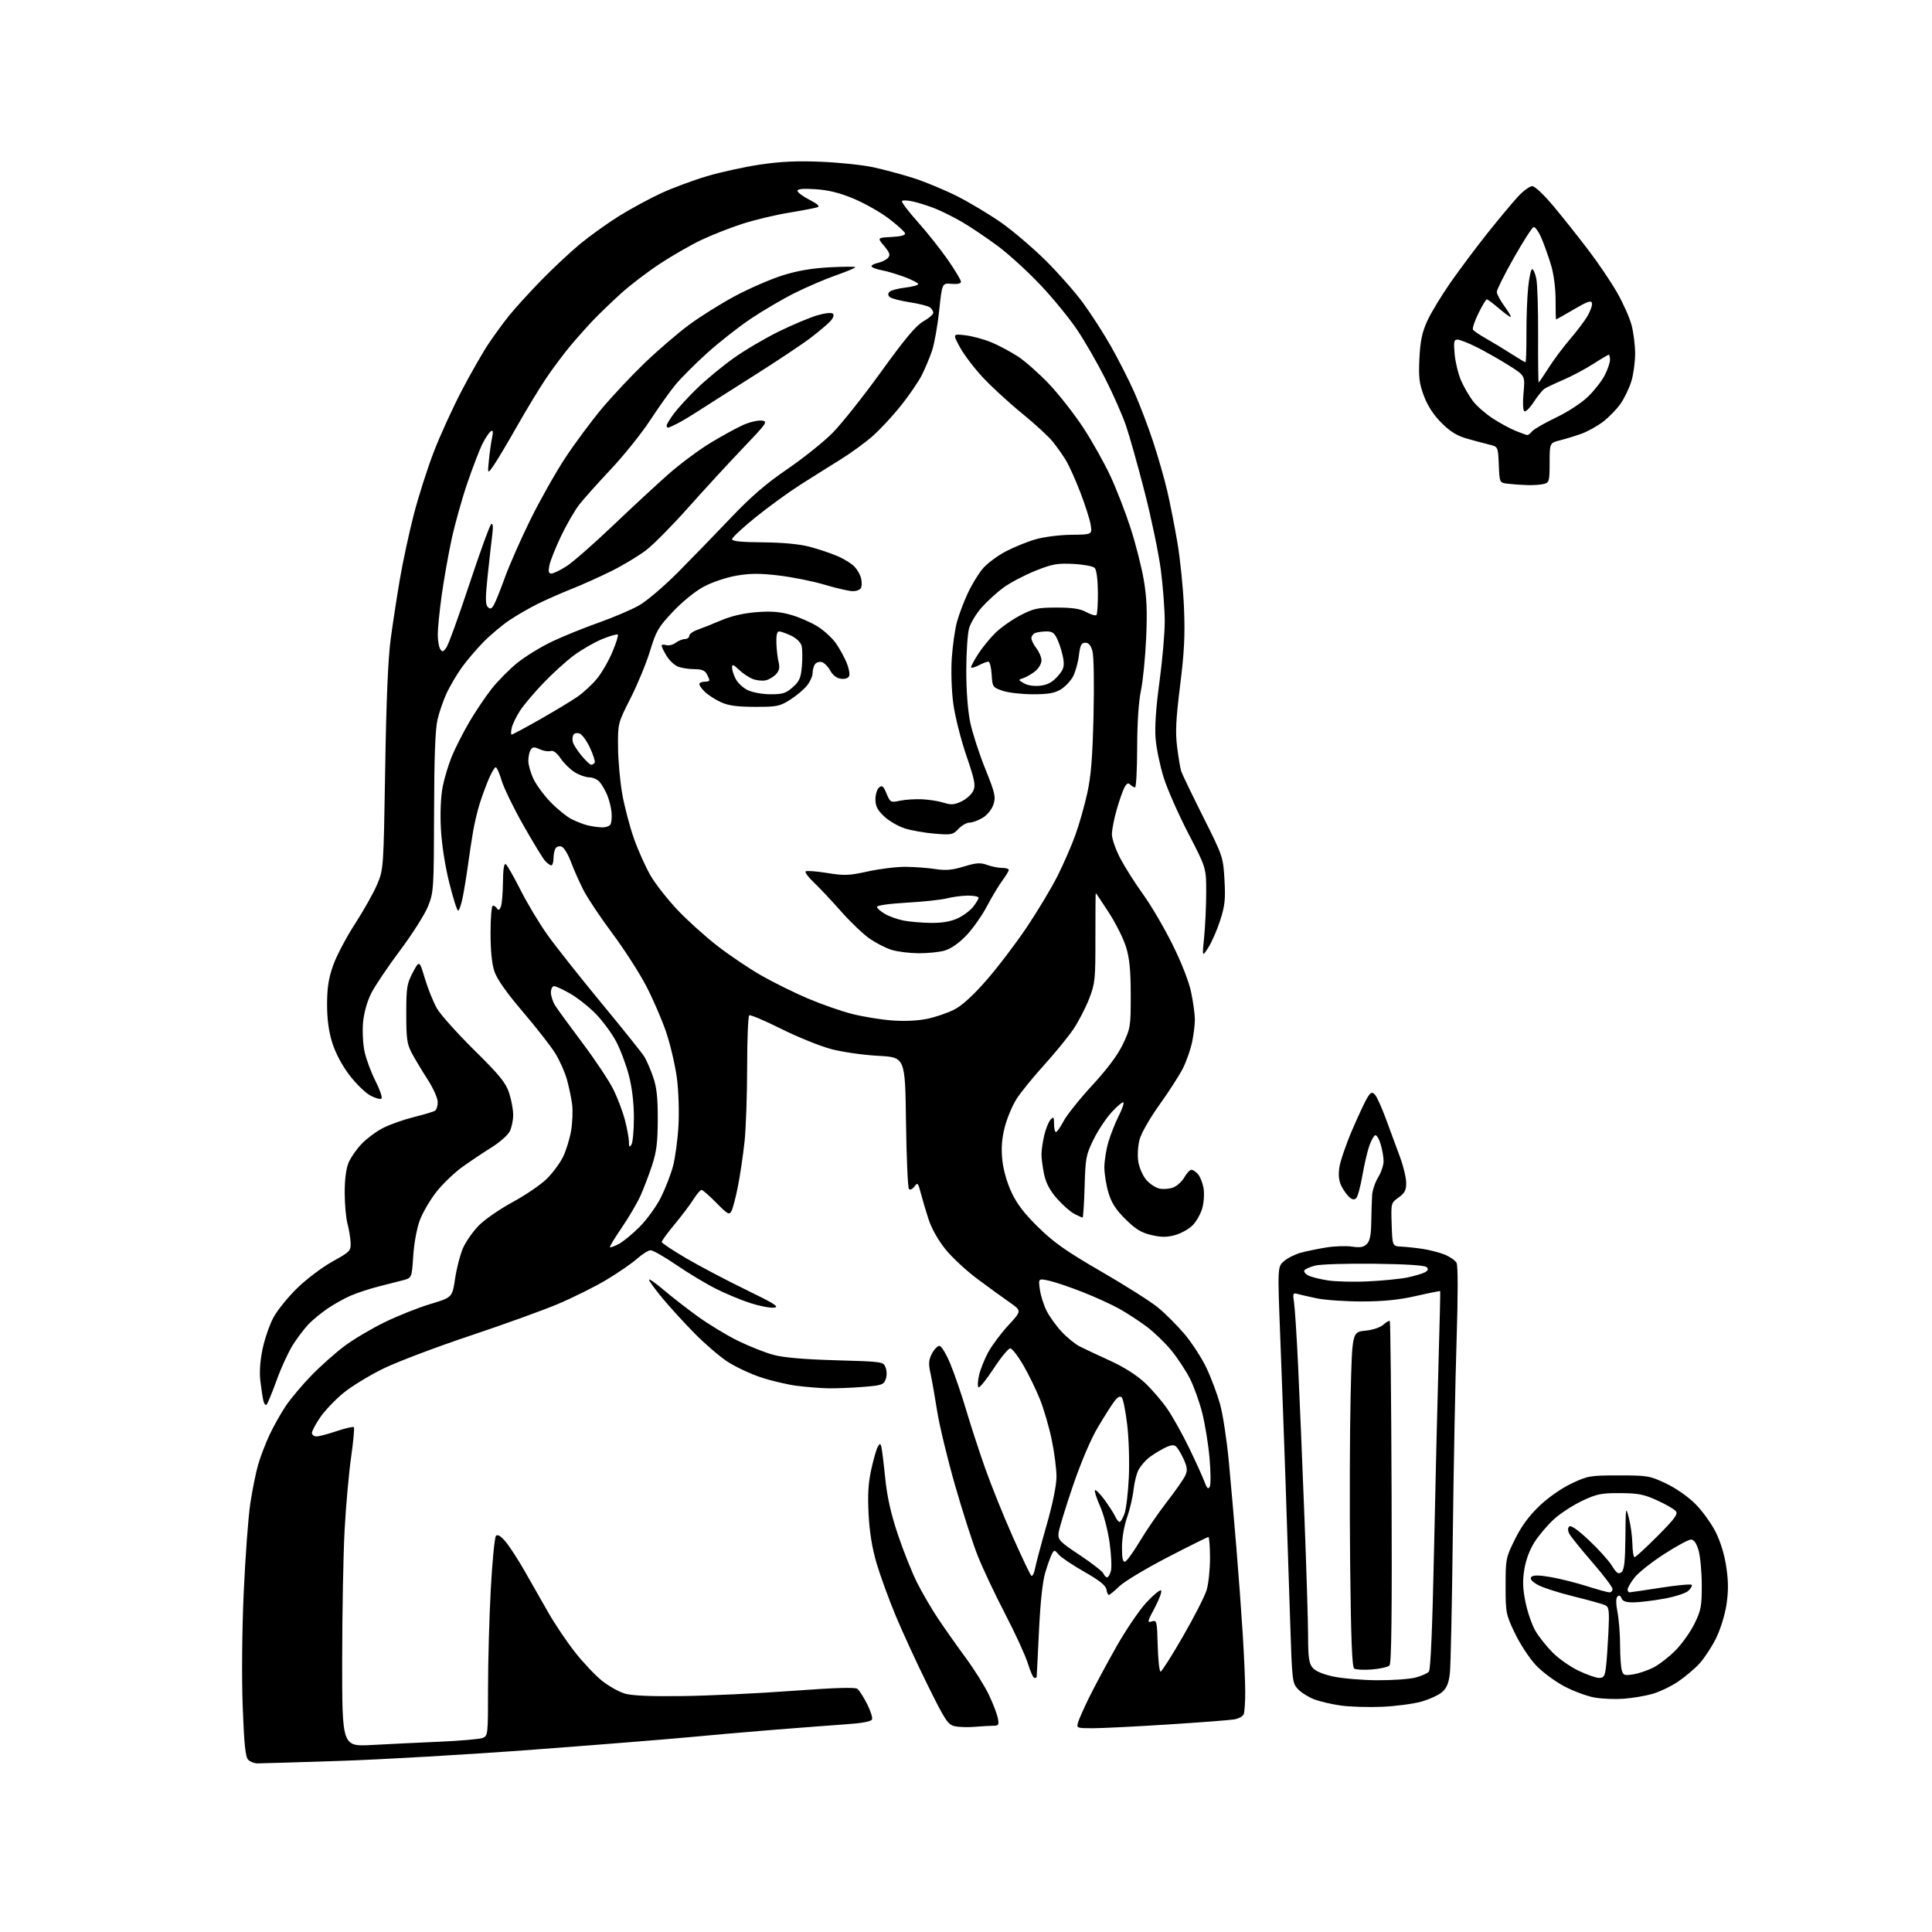<?xml version="1.0" encoding="UTF-8" standalone="no"?>
<svg 
  version="1.1" 
  xmlns="http://www.w3.org/2000/svg" 
  xmlns:xlink="http://www.w3.org/1999/xlink" 
  xmlns:svg="http://www.w3.org/2000/svg"
  xmlns:rdf="http://www.w3.org/1999/02/22-rdf-syntax-ns#"
  xmlns:cc="http://creativecommons.org/ns#"
  xmlns:dc="http://purl.org/dc/elements/1.1/"
  viewBox="0 0 768 768"
  width="768"
  height="768"
>
<style>svg {background-color: white; }</style>"
<path stroke="none" fill="black" fill-rule="evenodd" d="M102.32,700.98C101.12,700.99 99.49,700.34 98.68,699.54C97.56,698.41 97.05,693.57 96.48,678.42C96.05,666.73 96.21,648.36 96.88,633.13C97.51,619.03 98.68,603.10 99.49,597.73C100.30,592.35 101.70,585.37 102.61,582.23C103.52,579.08 105.58,573.70 107.19,570.27C108.81,566.85 111.72,561.67 113.68,558.77C115.64,555.87 120.22,550.43 123.87,546.69C127.52,542.94 133.43,537.69 137.01,535.02C140.59,532.35 147.77,528.10 152.97,525.57C158.17,523.03 166.34,519.79 171.11,518.36C179.79,515.75 179.79,515.75 180.91,508.24C181.53,504.10 182.94,498.65 184.06,496.11C185.18,493.58 187.99,489.56 190.30,487.19C192.61,484.82 198.64,480.64 203.70,477.90C208.76,475.16 214.86,471.02 217.25,468.69C219.64,466.37 222.60,462.39 223.83,459.85C225.06,457.31 226.51,452.59 227.04,449.36C227.57,446.14 227.75,441.48 227.43,439.00C227.11,436.52 226.18,432.11 225.38,429.19C224.57,426.27 222.50,421.59 220.77,418.78C219.04,415.97 213.24,408.54 207.88,402.26C201.47,394.76 197.60,389.28 196.57,386.25C195.52,383.18 195.00,378.03 195.00,370.82C195.00,364.73 195.41,360.00 195.94,360.00C196.46,360.00 197.21,360.53 197.61,361.18C198.12,362.00 198.58,361.76 199.10,360.43C199.52,359.37 199.89,354.99 199.93,350.69C199.98,345.61 200.36,343.10 201.03,343.52C201.60,343.87 204.25,348.51 206.94,353.83C209.62,359.15 214.44,367.18 217.66,371.68C220.87,376.18 230.47,388.32 239.00,398.65C247.53,408.98 255.22,418.58 256.09,419.98C256.97,421.38 258.54,424.99 259.59,428.01C261.05,432.21 261.49,436.21 261.47,445.00C261.44,454.16 260.98,457.87 259.20,463.26C257.98,466.97 255.92,472.37 254.63,475.26C253.34,478.14 249.99,483.86 247.19,487.96C244.38,492.06 242.25,495.58 242.45,495.78C242.65,495.98 244.21,495.43 245.92,494.54C247.62,493.66 251.38,490.58 254.26,487.69C257.14,484.80 260.95,479.53 262.73,475.97C264.51,472.41 266.68,466.80 267.55,463.50C268.42,460.20 269.39,453.00 269.70,447.50C270.01,441.89 269.74,433.55 269.07,428.50C268.41,423.55 266.53,415.45 264.88,410.50C263.22,405.55 259.60,397.17 256.83,391.86C254.06,386.56 247.96,377.11 243.29,370.86C238.62,364.61 233.49,356.91 231.89,353.75C230.28,350.59 228.06,345.57 226.95,342.60C225.84,339.62 224.19,336.90 223.29,336.56C222.39,336.21 221.29,336.51 220.85,337.22C220.40,337.92 220.02,339.74 220.02,341.25C220.01,342.76 219.62,344.00 219.15,344.00C218.69,344.00 217.58,343.19 216.68,342.20C215.78,341.21 211.88,334.80 207.99,327.95C204.11,321.10 200.25,313.14 199.40,310.25C198.55,307.36 197.50,305.00 197.05,305.00C196.61,305.00 195.35,307.14 194.25,309.75C193.15,312.36 191.54,316.75 190.67,319.50C189.80,322.25 188.63,327.20 188.06,330.50C187.50,333.80 186.57,339.88 186.01,344.00C185.45,348.12 184.51,353.86 183.92,356.75C183.34,359.64 182.52,362.00 182.10,362.00C181.68,362.00 180.09,356.94 178.55,350.75C176.86,343.93 175.57,335.47 175.25,329.25C174.94,323.04 175.22,316.55 175.97,312.75C176.64,309.31 178.31,303.80 179.68,300.50C181.05,297.20 184.15,291.12 186.56,287.00C188.97,282.88 192.99,276.92 195.48,273.76C197.98,270.60 202.60,265.94 205.76,263.41C208.92,260.87 215.10,257.09 219.50,255.00C223.90,252.92 232.22,249.54 238.00,247.50C243.78,245.46 250.97,242.39 254.00,240.68C257.02,238.98 264.00,233.04 269.50,227.50C275.00,221.96 284.45,212.22 290.50,205.86C298.58,197.37 304.55,192.22 313.00,186.46C319.32,182.14 327.43,175.65 331.00,172.04C334.57,168.42 343.25,157.49 350.29,147.74C359.74,134.64 364.10,129.43 367.03,127.76C369.20,126.52 370.99,124.99 370.99,124.37C371.00,123.75 370.44,122.79 369.75,122.23C369.06,121.67 365.39,120.73 361.59,120.15C357.79,119.56 354.21,118.61 353.64,118.04C352.93,117.33 352.92,116.68 353.63,115.97C354.19,115.41 356.98,114.67 359.83,114.33C362.67,114.00 365.00,113.37 365.00,112.93C365.00,112.50 362.60,111.25 359.67,110.15C356.73,109.05 352.68,107.84 350.66,107.46C348.63,107.08 346.75,106.41 346.48,105.97C346.21,105.53 347.31,104.87 348.92,104.52C350.54,104.16 352.39,103.23 353.04,102.46C353.97,101.33 353.64,100.37 351.45,97.77C348.70,94.50 348.70,94.50 354.41,94.20C358.30,93.99 360.01,93.51 359.75,92.70C359.54,92.04 356.65,89.43 353.33,86.90C350.01,84.38 343.74,80.82 339.40,79.00C333.81,76.66 329.38,75.56 324.25,75.22C319.31,74.89 317.00,75.09 317.00,75.85C317.00,76.46 319.14,78.06 321.75,79.40C324.92,81.02 326.00,82.01 325.00,82.37C324.18,82.67 319.00,83.66 313.50,84.57C308.00,85.48 299.61,87.50 294.86,89.05C290.11,90.60 282.86,93.46 278.75,95.41C274.65,97.36 267.29,101.58 262.39,104.80C257.50,108.01 250.57,113.29 247.00,116.52C243.43,119.76 238.53,124.45 236.13,126.95C233.72,129.45 229.55,134.12 226.85,137.33C224.16,140.54 219.78,146.39 217.12,150.33C214.46,154.27 209.23,162.90 205.49,169.50C201.75,176.10 197.59,183.07 196.25,185.00C193.79,188.50 193.79,188.50 194.34,183.00C194.63,179.97 195.20,175.97 195.59,174.09C196.12,171.61 196.00,170.88 195.14,171.41C194.50,171.81 193.02,173.99 191.86,176.27C190.71,178.54 187.98,185.59 185.81,191.93C183.64,198.27 180.80,208.42 179.50,214.48C178.19,220.54 176.42,230.58 175.56,236.78C174.70,242.99 174.01,249.97 174.02,252.28C174.02,254.60 174.46,257.17 174.98,258.00C175.79,259.28 176.13,259.21 177.40,257.50C178.22,256.40 182.35,245.02 186.58,232.22C190.82,219.42 194.73,208.66 195.29,208.32C195.95,207.92 196.08,209.41 195.68,212.60C195.34,215.29 194.52,222.58 193.86,228.78C192.92,237.67 192.93,240.32 193.90,241.28C194.86,242.24 195.38,242.07 196.30,240.50C196.95,239.40 198.94,234.45 200.73,229.50C202.52,224.55 207.08,214.20 210.88,206.50C214.68,198.80 220.90,187.78 224.71,182.00C228.52,176.22 235.03,167.45 239.17,162.50C243.31,157.55 250.96,149.39 256.18,144.37C261.39,139.36 269.35,132.51 273.87,129.15C278.40,125.80 286.69,120.61 292.30,117.62C297.91,114.63 306.32,110.98 311.00,109.50C316.88,107.64 322.66,106.64 329.75,106.26C335.39,105.96 340.00,105.94 340.00,106.23C340.00,106.51 336.51,107.96 332.25,109.46C327.99,110.95 320.59,114.14 315.80,116.53C311.02,118.92 303.14,123.55 298.30,126.81C293.46,130.07 285.69,136.19 281.03,140.40C276.37,144.62 270.79,150.19 268.63,152.79C266.47,155.38 261.90,161.78 258.49,167.00C255.07,172.22 248.03,181.00 242.86,186.50C237.68,192.00 232.00,198.36 230.23,200.63C228.47,202.90 225.22,208.52 223.02,213.13C220.82,217.73 218.74,222.96 218.39,224.75C217.91,227.20 218.10,228.00 219.18,228.00C219.97,228.00 222.66,226.70 225.16,225.11C227.66,223.53 235.96,216.26 243.60,208.97C251.25,201.68 261.28,192.39 265.89,188.34C270.51,184.28 278.01,178.71 282.57,175.96C287.13,173.20 292.94,170.03 295.47,168.91C298.00,167.79 301.29,167.01 302.79,167.19C305.36,167.48 304.96,168.06 294.99,178.50C289.21,184.55 279.46,195.16 273.31,202.08C267.16,208.99 259.74,216.48 256.82,218.72C253.89,220.95 247.79,224.64 243.26,226.90C238.72,229.16 231.56,232.39 227.33,234.07C223.10,235.75 217.02,238.42 213.81,240.02C210.60,241.61 205.57,244.50 202.65,246.45C199.72,248.39 195.00,252.35 192.16,255.24C189.32,258.14 185.41,262.74 183.47,265.47C181.53,268.21 178.88,272.70 177.58,275.47C176.29,278.24 174.64,282.98 173.93,286.00C173.02,289.86 172.60,300.91 172.55,323.00C172.47,353.50 172.39,354.68 170.15,360.28C168.88,363.46 163.88,371.33 159.05,377.78C154.22,384.23 149.07,391.89 147.59,394.80C145.96,398.03 144.69,402.54 144.33,406.35C144.01,409.79 144.27,415.04 144.91,418.02C145.55,421.00 147.50,426.25 149.24,429.68C150.99,433.11 152.07,436.27 151.65,436.69C151.23,437.11 149.23,436.56 147.20,435.48C145.18,434.39 141.40,430.68 138.80,427.24C135.86,423.34 133.31,418.50 132.04,414.39C130.64,409.87 130.01,405.07 130.02,399.14C130.04,392.63 130.63,388.83 132.43,383.73C133.75,380.01 137.66,372.58 141.13,367.23C144.59,361.88 148.56,354.80 149.95,351.50C152.46,345.53 152.47,345.30 153.12,305.50C153.55,278.47 154.26,261.77 155.31,254.00C156.16,247.68 157.81,236.92 158.98,230.10C160.14,223.28 162.62,211.81 164.47,204.60C166.33,197.40 169.93,186.10 172.49,179.50C175.04,172.90 180.06,161.91 183.65,155.07C187.23,148.24 192.00,139.91 194.25,136.57C196.49,133.23 200.13,128.25 202.34,125.50C204.54,122.75 210.20,116.52 214.92,111.66C219.64,106.80 226.73,100.17 230.67,96.91C234.62,93.66 241.59,88.67 246.17,85.82C250.75,82.98 258.21,78.94 262.74,76.84C267.28,74.74 275.50,71.68 281.02,70.04C286.54,68.40 296.10,66.31 302.28,65.40C310.44,64.20 317.05,63.90 326.50,64.31C333.65,64.61 342.88,65.58 347.00,66.46C351.12,67.34 358.32,69.27 363.00,70.75C367.68,72.23 375.63,75.54 380.68,78.10C385.74,80.67 393.59,85.40 398.15,88.60C402.70,91.81 410.54,98.50 415.58,103.47C420.61,108.44 427.34,116.07 430.54,120.44C433.74,124.81 438.72,132.55 441.61,137.64C444.49,142.73 448.63,150.86 450.80,155.70C452.97,160.54 456.37,169.45 458.36,175.50C460.35,181.55 462.87,190.32 463.96,195.00C465.06,199.68 466.88,208.90 468.01,215.50C469.14,222.10 470.33,233.80 470.65,241.50C471.11,252.50 470.78,259.15 469.11,272.53C467.42,286.15 467.18,291.06 467.94,297.06C468.47,301.19 469.18,305.45 469.52,306.53C469.87,307.61 473.77,315.72 478.19,324.54C486.14,340.40 486.23,340.69 486.75,349.76C487.19,357.45 486.92,360.04 485.05,365.83C483.83,369.63 481.72,374.48 480.35,376.62C477.87,380.50 477.87,380.50 478.67,372.50C479.10,368.10 479.47,360.12 479.48,354.78C479.50,345.05 479.50,345.05 472.37,331.28C468.44,323.70 464.04,313.73 462.59,309.12C461.14,304.52 459.69,297.54 459.37,293.62C458.99,288.91 459.51,281.29 460.90,271.10C462.05,262.62 463.00,251.80 463.00,247.05C463.00,242.30 462.30,233.04 461.44,226.46C460.57,219.88 457.68,205.95 454.99,195.50C452.31,185.05 448.97,173.18 447.57,169.12C446.17,165.05 442.50,156.73 439.41,150.62C436.33,144.50 431.30,135.76 428.24,131.20C425.19,126.63 418.59,118.56 413.59,113.27C408.59,107.98 400.97,101.02 396.65,97.81C392.32,94.60 386.03,90.35 382.66,88.38C379.28,86.40 374.35,83.93 371.70,82.88C369.05,81.84 365.11,80.59 362.94,80.10C360.77,79.61 358.78,79.54 358.53,79.94C358.28,80.35 361.15,84.12 364.90,88.31C368.65,92.51 374.03,99.30 376.86,103.39C379.69,107.48 382.00,111.35 382.00,111.99C382.00,112.73 380.62,113.03 378.25,112.83C374.50,112.50 374.50,112.50 373.34,123.50C372.70,129.55 371.41,136.75 370.47,139.50C369.53,142.25 367.71,146.58 366.43,149.13C365.14,151.67 361.44,157.09 358.21,161.16C354.97,165.23 349.89,170.71 346.91,173.33C343.94,175.96 338.12,180.19 334.00,182.73C329.88,185.28 322.68,189.81 318.00,192.79C313.32,195.78 305.34,201.59 300.25,205.71C295.16,209.83 291.00,213.71 291.00,214.35C291.00,215.15 294.72,215.53 303.25,215.59C311.11,215.66 317.75,216.28 321.79,217.33C325.25,218.24 330.27,219.92 332.94,221.07C335.62,222.22 338.69,224.14 339.76,225.33C340.84,226.52 341.98,228.56 342.29,229.85C342.61,231.14 342.62,232.82 342.32,233.60C342.03,234.37 340.56,235.00 339.07,235.00C337.58,235.00 332.56,233.86 327.93,232.47C323.29,231.08 315.08,229.42 309.68,228.78C302.10,227.88 298.25,227.89 292.78,228.83C288.77,229.52 283.15,231.40 279.83,233.17C276.38,235.01 271.31,239.11 267.52,243.13C261.70,249.29 260.82,250.80 258.41,258.73C256.95,263.55 253.46,272.00 250.68,277.50C245.61,287.49 245.61,287.51 245.68,297.00C245.72,302.23 246.47,310.59 247.35,315.59C248.23,320.60 250.32,328.58 252.00,333.33C253.67,338.08 256.67,344.73 258.64,348.11C260.62,351.49 265.45,357.63 269.37,361.77C273.29,365.91 280.44,372.35 285.25,376.07C290.07,379.80 297.94,385.10 302.75,387.84C307.56,390.58 315.85,394.67 321.17,396.93C326.49,399.19 334.34,401.94 338.61,403.03C342.89,404.12 350.02,405.30 354.45,405.63C359.43,406.02 364.78,405.78 368.50,405.01C371.80,404.33 376.63,402.69 379.22,401.38C382.36,399.80 386.68,395.88 392.05,389.75C396.51,384.66 403.74,375.16 408.13,368.63C412.51,362.10 418.05,352.88 420.42,348.13C422.80,343.38 425.96,336.12 427.45,332.00C428.94,327.88 431.06,320.45 432.16,315.50C433.69,308.61 434.29,301.34 434.69,284.50C434.98,272.32 434.81,260.94 434.30,259.00C433.64,256.52 432.81,255.50 431.44,255.50C429.86,255.50 429.39,256.43 428.88,260.54C428.55,263.31 427.51,267.04 426.59,268.83C425.66,270.62 423.46,272.97 421.70,274.04C419.22,275.55 416.69,275.99 410.50,275.98C406.10,275.97 400.70,275.35 398.50,274.58C394.61,273.23 394.49,273.06 394.20,268.10C394.03,265.29 393.45,263.00 392.90,263.00C392.35,263.00 390.57,263.69 388.95,264.53C387.33,265.36 386.00,265.68 386.00,265.22C386.00,264.77 387.29,262.39 388.86,259.95C390.43,257.50 393.47,253.77 395.61,251.65C397.75,249.53 402.20,246.39 405.50,244.66C410.85,241.87 412.43,241.53 420.00,241.52C426.33,241.52 429.35,241.98 431.84,243.33C433.68,244.33 435.48,244.85 435.84,244.49C436.20,244.13 436.47,240.03 436.43,235.39C436.38,230.22 435.88,226.48 435.14,225.74C434.48,225.08 430.65,224.37 426.64,224.17C420.28,223.85 418.32,224.20 411.50,226.93C407.20,228.66 401.51,231.66 398.86,233.60C396.22,235.54 392.32,239.10 390.20,241.51C388.09,243.91 385.85,247.60 385.24,249.69C384.63,251.79 384.12,259.35 384.11,266.50C384.10,274.35 384.71,282.46 385.64,286.98C386.48,291.09 389.16,299.41 391.59,305.45C395.56,315.31 395.90,316.78 394.90,319.80C394.26,321.75 392.47,323.96 390.65,325.07C388.92,326.13 386.57,326.99 385.42,327.00C384.28,327.00 382.30,328.12 381.01,329.49C378.82,331.82 378.21,331.95 371.58,331.40C367.69,331.08 362.35,330.15 359.73,329.32C357.10,328.50 353.39,326.35 351.48,324.54C348.79,322.01 348.00,320.47 348.00,317.75C348.00,315.82 348.65,313.70 349.45,313.04C350.65,312.04 351.17,312.46 352.42,315.47C353.90,319.00 354.05,319.08 357.72,318.30C359.80,317.86 363.75,317.60 366.50,317.72C369.25,317.84 373.12,318.45 375.11,319.08C378.09,320.03 379.33,319.94 382.22,318.57C384.15,317.65 386.25,315.75 386.89,314.35C387.89,312.16 387.48,310.11 384.07,300.14C381.87,293.68 379.57,284.49 378.92,279.50C378.25,274.38 378.01,266.62 378.36,261.50C378.70,256.55 379.62,250.13 380.40,247.23C381.19,244.33 383.15,239.14 384.77,235.68C386.38,232.23 389.11,227.81 390.82,225.86C392.53,223.91 396.53,220.93 399.71,219.25C402.90,217.56 408.20,215.39 411.50,214.43C414.90,213.43 421.11,212.64 425.84,212.59C434.17,212.50 434.17,212.50 433.56,208.63C433.22,206.51 431.36,200.69 429.44,195.70C427.51,190.71 424.96,185.03 423.77,183.07C422.58,181.10 420.25,177.80 418.60,175.71C416.95,173.63 411.48,168.57 406.43,164.47C401.38,160.37 394.39,153.96 390.88,150.23C387.37,146.49 383.20,141.02 381.60,138.06C378.70,132.69 378.70,132.69 383.79,133.29C386.59,133.62 391.27,134.90 394.19,136.12C397.11,137.35 401.82,139.87 404.66,141.71C407.49,143.56 413.04,148.47 416.99,152.62C420.93,156.77 427.06,164.59 430.60,170.00C434.14,175.40 439.01,184.08 441.43,189.29C443.84,194.49 447.43,203.74 449.40,209.84C451.37,215.93 453.72,225.10 454.61,230.21C455.85,237.30 456.09,242.81 455.62,253.50C455.28,261.20 454.35,270.65 453.54,274.50C452.62,278.88 452.06,287.40 452.04,297.25C452.02,305.91 451.64,313.00 451.20,313.00C450.76,313.00 449.90,312.50 449.29,311.89C448.48,311.08 447.86,311.39 446.98,313.03C446.32,314.27 444.93,318.26 443.89,321.89C442.85,325.52 442.00,329.92 442.00,331.67C442.00,333.42 443.49,337.70 445.31,341.18C447.13,344.65 451.22,351.10 454.39,355.50C457.57,359.90 462.84,368.90 466.11,375.50C469.72,382.77 472.63,390.26 473.51,394.50C474.31,398.35 474.97,403.17 474.98,405.20C474.99,407.24 474.50,411.29 473.89,414.20C473.28,417.12 471.67,421.75 470.31,424.50C468.95,427.24 464.77,433.77 461.01,439.00C457.18,444.33 453.68,450.44 453.01,452.93C452.35,455.40 452.11,459.27 452.47,461.67C452.83,464.05 454.23,467.31 455.59,468.92C456.94,470.53 459.31,472.13 460.85,472.47C462.39,472.81 464.87,472.62 466.37,472.05C467.86,471.48 469.85,469.67 470.79,468.02C471.73,466.36 472.99,465.01 473.60,465.01C474.20,465.00 475.38,465.79 476.22,466.75C477.06,467.71 478.05,470.18 478.42,472.24C478.78,474.29 478.58,477.85 477.96,480.14C477.34,482.44 475.60,485.56 474.08,487.08C472.56,488.60 469.39,490.36 467.04,490.99C463.77,491.87 461.55,491.86 457.63,490.93C453.63,489.99 451.37,488.60 447.36,484.61C443.51,480.79 441.81,478.13 440.61,474.07C439.72,471.08 439.00,466.55 439.00,464.00C439.00,461.45 439.73,456.92 440.61,453.93C441.50,450.94 443.33,446.32 444.68,443.65C446.03,440.98 446.88,438.55 446.57,438.23C446.26,437.92 444.18,439.64 441.96,442.04C439.74,444.45 436.47,449.35 434.71,452.94C431.72,459.01 431.48,460.29 431.15,471.73C430.95,478.48 430.59,484.00 430.35,484.00C430.10,484.00 428.62,483.34 427.06,482.53C425.51,481.73 422.41,479.00 420.18,476.47C417.39,473.30 415.81,470.34 415.07,466.89C414.48,464.15 414.00,460.55 414.00,458.89C414.00,457.24 414.51,453.77 415.13,451.19C415.75,448.61 416.88,445.84 417.63,445.04C418.81,443.78 419.00,444.02 419.00,446.79C419.00,448.55 419.34,450.00 419.75,450.00C420.17,450.00 421.55,448.03 422.83,445.61C424.11,443.20 429.24,436.79 434.24,431.36C440.30,424.78 444.35,419.34 446.41,415.00C449.38,408.76 449.50,407.97 449.48,395.50C449.47,385.78 449.01,380.99 447.64,376.50C446.63,373.20 443.54,367.01 440.77,362.75C438.01,358.49 435.67,355.00 435.58,355.00C435.49,355.00 435.43,362.99 435.44,372.75C435.47,389.39 435.31,390.91 432.95,397.02C431.56,400.60 428.77,406.00 426.75,409.02C424.73,412.03 419.51,418.44 415.14,423.26C410.77,428.08 405.82,434.17 404.13,436.79C402.45,439.42 400.33,444.46 399.42,448.01C398.24,452.59 397.96,456.33 398.42,460.97C398.82,464.96 400.24,470.00 402.07,473.93C404.24,478.59 407.19,482.44 412.80,487.93C419.01,494.00 423.96,497.47 437.82,505.49C447.33,510.99 457.44,517.40 460.30,519.75C463.16,522.09 467.89,526.82 470.81,530.25C473.73,533.69 477.65,539.72 479.53,543.66C481.41,547.60 483.86,554.13 484.99,558.16C486.11,562.20 487.68,572.48 488.48,581.00C489.27,589.52 490.62,604.83 491.46,615.00C492.31,625.17 493.45,640.69 494.00,649.48C494.55,658.27 495.00,668.70 495.00,672.65C495.00,676.60 494.73,680.54 494.40,681.39C494.08,682.25 492.39,683.19 490.65,683.49C488.92,683.78 477.02,684.70 464.21,685.51C451.40,686.33 437.98,687.00 434.39,687.00C428.10,687.00 427.89,686.92 428.52,684.75C428.87,683.51 430.82,679.12 432.83,675.00C434.85,670.88 439.65,661.91 443.50,655.07C447.35,648.23 452.82,640.13 455.66,637.07C458.49,634.01 461.15,631.83 461.55,632.23C461.96,632.63 460.83,635.72 459.04,639.09C456.05,644.68 455.95,645.15 457.85,644.55C459.85,643.91 459.94,644.27 460.21,654.19C460.37,659.86 460.88,664.50 461.34,664.50C461.80,664.50 465.80,658.20 470.24,650.50C474.68,642.80 478.91,634.52 479.65,632.09C480.39,629.67 481.00,623.93 481.00,619.34C481.00,614.75 480.70,611.00 480.34,611.00C479.98,611.00 472.67,614.63 464.09,619.07C455.52,623.51 446.91,628.68 444.96,630.57C443.01,632.46 441.13,634.00 440.78,634.00C440.43,634.00 440.00,633.02 439.82,631.82C439.59,630.27 437.05,628.24 431.00,624.80C426.32,622.14 421.74,619.05 420.81,617.94C419.20,616.03 419.06,616.01 418.16,617.71C417.64,618.69 416.46,621.98 415.54,625.00C414.44,628.59 413.56,636.75 413.00,648.50C412.53,658.40 412.12,666.61 412.08,666.75C412.03,666.89 411.63,667.00 411.18,667.00C410.73,667.00 409.57,664.41 408.59,661.25C407.62,658.09 403.54,649.20 399.53,641.50C395.53,633.80 390.64,623.45 388.68,618.50C386.71,613.55 382.65,600.92 379.65,590.43C376.64,579.94 373.44,566.67 372.53,560.93C371.63,555.19 370.43,548.41 369.87,545.85C369.04,542.08 369.15,540.61 370.45,538.10C371.33,536.39 372.67,535.00 373.43,535.00C374.20,535.00 376.14,538.20 377.81,542.25C379.46,546.24 382.26,554.41 384.04,560.41C385.81,566.42 389.22,576.88 391.62,583.66C394.01,590.45 398.92,602.63 402.52,610.74C406.13,618.85 409.45,625.85 409.91,626.31C410.37,626.77 411.04,625.61 411.39,623.73C411.74,621.85 413.82,614.06 416.00,606.41C418.47,597.78 419.98,590.41 419.97,587.00C419.97,583.98 419.14,577.44 418.11,572.49C417.09,567.53 415.01,560.33 413.49,556.49C411.97,552.64 408.97,546.46 406.82,542.75C404.67,539.04 402.31,536.00 401.58,536.00C400.85,536.00 397.89,539.59 395.01,543.99C392.12,548.38 389.42,551.76 388.99,551.49C388.56,551.23 388.64,549.11 389.16,546.79C389.68,544.48 391.32,540.33 392.80,537.59C394.29,534.85 397.90,530.01 400.83,526.84C406.15,521.07 406.15,521.07 401.45,517.78C398.87,515.98 393.11,511.80 388.66,508.50C384.21,505.20 378.43,499.84 375.81,496.58C372.90,492.96 370.28,488.30 369.08,484.58C368.00,481.24 366.61,476.54 365.99,474.15C364.96,470.16 364.76,469.95 363.52,471.65C362.77,472.66 361.79,473.12 361.33,472.67C360.87,472.21 360.34,460.23 360.15,446.05C359.81,420.27 359.81,420.27 349.15,419.71C343.29,419.40 334.90,418.21 330.50,417.05C326.10,415.90 317.14,412.28 310.60,409.01C304.05,405.75 298.31,403.31 297.85,403.60C297.38,403.88 297.00,413.11 297.00,424.10C297.00,435.09 296.53,448.45 295.97,453.79C295.40,459.13 294.22,467.10 293.36,471.50C292.49,475.90 291.34,480.34 290.79,481.38C289.89,483.08 289.33,482.78 284.75,478.13C281.97,475.31 279.32,473.00 278.86,473.00C278.40,473.00 276.93,474.73 275.60,476.85C274.26,478.96 270.88,483.44 268.08,486.80C265.29,490.16 263.02,493.27 263.04,493.71C263.06,494.14 267.45,497.06 272.79,500.19C278.13,503.32 288.80,508.94 296.50,512.68C307.93,518.23 309.99,519.54 307.70,519.81C306.16,519.99 301.94,519.18 298.31,518.01C294.68,516.84 288.52,514.28 284.61,512.31C280.70,510.35 273.63,506.10 268.91,502.87C264.18,499.64 259.57,497.00 258.66,497.00C257.75,497.00 255.32,498.51 253.25,500.35C251.19,502.19 245.68,505.99 241.00,508.79C236.32,511.58 227.55,515.94 221.50,518.48C215.45,521.01 199.70,526.69 186.50,531.10C173.30,535.51 158.00,541.31 152.50,543.98C147.00,546.66 139.84,551.02 136.58,553.67C133.33,556.33 129.17,560.69 127.33,563.36C125.50,566.03 124.00,568.84 124.00,569.61C124.00,570.37 124.81,571.00 125.81,571.00C126.80,571.00 130.42,570.05 133.86,568.89C137.30,567.73 140.36,567.02 140.66,567.32C140.96,567.62 140.47,572.96 139.58,579.19C138.69,585.41 137.52,598.38 137.00,608.00C136.47,617.62 136.03,640.98 136.02,659.89C136.00,694.28 136.00,694.28 147.75,693.66C154.21,693.31 166.25,692.73 174.50,692.37C182.75,692.01 190.51,691.34 191.75,690.89C193.98,690.06 194.00,689.84 194.00,671.02C194.00,660.56 194.49,642.89 195.09,631.75C195.69,620.61 196.63,611.05 197.17,610.50C197.83,609.84 199.10,610.61 200.95,612.80C202.48,614.61 205.85,619.79 208.43,624.30C211.02,628.81 215.25,636.22 217.82,640.77C220.39,645.32 225.20,652.48 228.50,656.68C231.80,660.89 236.67,666.04 239.31,668.14C241.96,670.24 246.01,672.52 248.31,673.21C251.19,674.07 258.45,674.39 271.50,674.21C281.95,674.07 301.52,673.14 315.00,672.14C331.82,670.90 339.92,670.65 340.83,671.35C341.56,671.91 343.28,674.59 344.65,677.29C346.02,679.99 346.92,682.78 346.65,683.48C346.32,684.32 342.84,684.98 336.33,685.43C330.92,685.81 318.18,686.78 308.00,687.59C297.82,688.40 282.75,689.71 274.50,690.51C266.25,691.30 238.35,693.54 212.50,695.48C186.65,697.42 151.78,699.45 135.00,699.99C118.22,700.53 103.52,700.98 102.32,700.98zM387.50,686.44C384.75,686.68 381.15,686.56 379.50,686.19C376.80,685.57 375.73,683.94 368.83,670.00C364.61,661.48 358.89,649.08 356.13,642.47C353.37,635.85 349.93,626.40 348.47,621.47C346.68,615.39 345.65,609.09 345.28,601.90C344.87,594.02 345.16,589.41 346.39,583.90C347.30,579.83 348.46,575.84 348.97,575.03C349.78,573.73 349.94,573.73 350.33,575.03C350.57,575.84 351.26,581.37 351.86,587.33C352.65,595.06 354.09,601.53 356.90,609.95C359.07,616.44 362.51,625.06 364.55,629.12C366.59,633.18 370.37,639.65 372.95,643.50C375.53,647.35 380.45,654.33 383.88,659.00C387.32,663.67 391.45,670.27 393.07,673.66C394.69,677.04 396.29,681.20 396.63,682.91C397.18,685.67 397.00,686.00 394.88,686.01C393.57,686.01 390.25,686.21 387.50,686.44zM549.30,678.48C543.91,678.70 536.58,678.48 533.00,677.98C529.42,677.48 524.66,676.37 522.40,675.51C520.15,674.65 517.25,672.83 515.97,671.46C513.70,669.05 513.61,668.26 512.85,644.24C512.42,630.63 511.61,606.00 511.04,589.50C510.47,573.00 509.52,546.91 508.92,531.52C507.84,503.53 507.84,503.53 510.44,501.30C511.86,500.07 514.90,498.57 517.17,497.95C519.45,497.34 524.00,496.41 527.28,495.88C530.57,495.35 535.15,495.20 537.47,495.55C540.67,496.03 542.07,495.78 543.34,494.52C544.55,493.30 545.03,490.93 545.10,485.68C545.16,481.73 545.32,476.93 545.45,475.00C545.58,473.07 546.66,469.93 547.84,468.00C549.02,466.07 549.99,463.20 550.00,461.62C550.00,460.03 549.48,456.98 548.83,454.84C548.19,452.70 547.22,451.09 546.66,451.28C546.11,451.46 545.05,453.39 544.29,455.56C543.54,457.73 542.31,463.03 541.56,467.35C540.81,471.67 539.72,475.68 539.14,476.26C538.40,477.00 537.60,476.92 536.48,475.98C535.59,475.25 534.17,473.30 533.32,471.65C532.25,469.58 531.96,467.29 532.39,464.18C532.73,461.72 535.05,454.93 537.55,449.10C540.06,443.27 542.80,437.44 543.65,436.13C544.96,434.14 545.41,433.98 546.55,435.13C547.29,435.89 549.30,440.32 551.01,445.00C552.73,449.68 555.22,456.43 556.54,460.00C557.87,463.57 558.97,468.16 558.98,470.18C559.00,473.15 558.41,474.28 555.96,476.03C552.94,478.18 552.93,478.22 553.21,486.78C553.50,495.37 553.50,495.37 557.09,495.55C559.07,495.65 562.88,496.05 565.56,496.46C568.23,496.86 572.14,497.87 574.24,498.71C576.34,499.55 578.48,501.03 579.00,502.00C579.59,503.10 579.59,514.61 579.02,532.63C578.51,548.51 577.83,583.55 577.51,610.50C577.19,637.45 576.68,661.92 576.37,664.88C575.97,668.83 575.18,670.86 573.41,672.50C572.08,673.73 568.31,675.49 565.04,676.41C561.77,677.33 554.68,678.26 549.30,678.48zM645.50,675.27C642.20,675.52 637.08,675.33 634.13,674.85C631.17,674.37 625.68,672.36 621.92,670.39C618.12,668.39 613.04,664.61 610.48,661.88C607.95,659.17 604.22,653.48 602.19,649.23C598.63,641.76 598.50,641.12 598.50,630.45C598.50,619.72 598.61,619.19 602.21,611.89C604.78,606.70 607.77,602.61 611.92,598.65C615.48,595.26 620.69,591.62 624.71,589.72C631.18,586.65 632.06,586.50 643.50,586.50C654.92,586.50 655.83,586.65 662.24,589.69C666.14,591.54 671.06,594.96 673.91,597.82C676.63,600.53 680.25,605.53 681.97,608.94C683.95,612.86 685.51,618.00 686.24,622.98C687.09,628.80 687.09,632.69 686.27,638.04C685.63,642.15 683.83,647.90 682.08,651.38C680.40,654.75 677.48,659.19 675.60,661.25C673.73,663.32 669.85,666.58 666.99,668.51C664.13,670.43 659.48,672.64 656.65,673.41C653.82,674.19 648.80,675.03 645.50,675.27zM547.31,667.92C553.25,667.96 560.10,667.50 562.53,666.89C564.95,666.28 567.42,665.20 568.01,664.49C568.70,663.66 569.43,646.38 570.07,615.35C570.62,589.03 571.43,555.35 571.87,540.50C572.30,525.65 572.59,513.39 572.50,513.26C572.42,513.12 568.11,513.98 562.92,515.17C556.16,516.71 550.11,517.33 541.50,517.35C534.90,517.36 526.80,516.81 523.50,516.12C520.20,515.43 516.67,514.62 515.65,514.33C514.00,513.86 513.86,514.24 514.39,517.65C514.72,519.77 515.45,530.95 516.00,542.50C516.55,554.05 517.67,580.83 518.49,602.00C519.31,623.17 519.99,645.06 519.99,650.64C520.00,658.81 520.34,661.19 521.75,662.91C522.88,664.29 525.80,665.54 530.00,666.44C533.58,667.21 541.36,667.88 547.31,667.92zM635.69,667.00C637.52,667.00 637.96,666.30 638.39,662.75C638.68,660.41 639.12,654.11 639.38,648.74C639.78,640.34 639.61,638.87 638.17,638.13C637.25,637.67 631.50,636.06 625.38,634.56C619.26,633.06 612.79,630.94 611.00,629.85C608.72,628.46 608.05,627.55 608.78,626.82C609.52,626.08 611.85,626.12 616.54,626.93C620.22,627.58 626.67,629.20 630.87,630.54C635.07,631.88 639.06,632.98 639.75,632.99C640.44,632.99 641.00,632.39 641.00,631.65C641.00,630.90 637.39,626.12 632.97,621.03C628.56,615.94 624.47,610.88 623.88,609.78C623.19,608.49 623.16,607.44 623.79,606.81C624.42,606.18 627.15,608.07 631.52,612.17C635.25,615.65 639.38,620.22 640.70,622.32C642.68,625.45 643.38,625.93 644.56,624.95C645.66,624.04 646.03,620.79 646.12,611.13C646.23,598.81 646.27,598.62 647.52,603.50C648.23,606.25 648.85,610.86 648.90,613.75C648.96,616.64 649.35,619.00 649.77,619.00C650.20,619.00 654.32,615.20 658.94,610.56C665.79,603.67 667.12,601.85 666.16,600.69C665.50,599.90 662.17,597.98 658.74,596.42C653.48,594.02 651.16,593.57 644.00,593.54C636.49,593.50 634.72,593.87 628.82,596.66C625.15,598.41 620.11,601.70 617.63,603.99C615.14,606.28 611.72,610.32 610.02,612.98C608.08,615.99 606.55,620.08 605.94,623.88C605.20,628.51 605.32,631.65 606.45,637.09C607.27,641.01 609.04,646.08 610.39,648.36C611.73,650.64 614.78,654.47 617.17,656.89C619.55,659.30 624.20,662.56 627.50,664.14C630.80,665.71 634.48,667.00 635.69,667.00zM649.24,665.58C651.41,665.23 655.00,664.02 657.23,662.88C659.46,661.75 663.38,658.72 665.95,656.15C668.52,653.58 671.94,648.78 673.56,645.49C676.19,640.12 676.50,638.51 676.48,630.00C676.46,624.77 675.88,618.59 675.19,616.25C674.33,613.36 673.36,612.00 672.18,612.00C671.23,612.00 666.36,614.64 661.38,617.86C656.39,621.09 651.12,625.29 649.66,627.21C648.20,629.12 647.00,631.21 647.00,631.84C647.00,632.48 647.34,632.99 647.75,632.98C648.16,632.98 653.80,632.14 660.28,631.13C666.76,630.12 672.26,629.62 672.51,630.01C672.75,630.41 672.11,631.50 671.07,632.43C670.04,633.37 665.66,634.76 661.35,635.53C657.03,636.30 651.64,636.95 649.36,636.97C646.39,636.99 645.03,636.53 644.57,635.33C644.16,634.25 643.59,634.01 642.96,634.64C642.32,635.28 642.33,637.48 642.99,640.95C643.55,643.88 644.01,649.70 644.01,653.89C644.02,658.07 644.31,662.56 644.66,663.85C645.23,665.97 645.68,666.15 649.24,665.58zM545.37,663.64C542.14,663.89 538.97,663.74 538.32,663.29C537.46,662.69 537.02,651.43 536.70,621.48C536.47,598.94 536.55,569.02 536.89,555.00C537.50,529.50 537.50,529.50 542.67,528.98C545.72,528.67 548.69,527.69 549.92,526.57C551.07,525.53 552.22,524.88 552.47,525.13C552.72,525.38 553.04,556.04 553.18,593.27C553.37,641.65 553.13,661.27 552.34,662.06C551.73,662.67 548.59,663.38 545.37,663.64zM440.09,627.00C440.57,627.00 441.26,625.83 441.62,624.39C441.98,622.95 441.73,617.89 441.07,613.14C440.41,608.39 438.71,601.90 437.29,598.73C435.87,595.56 434.97,592.70 435.28,592.39C435.60,592.07 437.28,593.77 439.03,596.16C440.78,598.55 442.69,601.51 443.27,602.75C443.85,603.99 444.65,605.00 445.06,605.00C445.47,605.00 446.34,603.54 446.99,601.75C447.65,599.96 448.43,593.52 448.72,587.43C449.02,581.33 448.74,571.89 448.09,566.44C447.45,560.99 446.47,556.07 445.91,555.51C445.22,554.83 444.28,555.31 443.00,557.00C441.95,558.38 439.01,563.00 436.47,567.27C433.63,572.04 429.76,581.12 426.46,590.77C423.51,599.42 420.95,607.82 420.79,609.44C420.52,612.13 421.24,612.87 429.29,618.22C434.13,621.44 438.34,624.73 438.65,625.53C438.96,626.34 439.61,627.00 440.09,627.00zM447.25,620.77C447.94,620.55 450.57,616.90 453.11,612.66C455.64,608.42 460.48,601.39 463.85,597.03C467.23,592.68 470.51,587.97 471.15,586.57C472.10,584.49 471.98,583.27 470.50,580.00C469.51,577.80 468.12,575.51 467.42,574.94C466.51,574.18 465.08,574.45 462.33,575.91C460.22,577.02 457.54,578.73 456.38,579.72C455.21,580.70 453.57,582.62 452.74,584.00C451.91,585.38 450.97,588.98 450.63,592.00C450.30,595.02 449.13,600.08 448.02,603.23C446.84,606.57 446.00,611.49 446.00,615.06C446.00,619.49 446.34,621.06 447.25,620.77zM480.89,591.00C481.34,590.17 481.30,585.00 480.80,579.50C480.31,574.00 479.00,565.95 477.89,561.61C476.79,557.27 474.60,551.17 473.03,548.05C471.45,544.94 468.16,539.92 465.70,536.90C463.24,533.88 458.81,529.60 455.86,527.39C452.91,525.18 448.02,521.99 445.00,520.30C441.98,518.61 435.45,515.62 430.50,513.67C425.55,511.71 419.53,509.67 417.12,509.13C412.75,508.16 412.75,508.16 413.36,512.58C413.69,515.02 414.90,518.85 416.05,521.10C417.20,523.36 419.87,527.07 421.99,529.35C424.10,531.63 427.33,534.27 429.16,535.21C431.00,536.14 436.41,538.69 441.20,540.87C446.71,543.37 451.79,546.60 455.08,549.66C457.92,552.32 462.00,557.07 464.14,560.22C466.28,563.36 470.16,570.34 472.76,575.72C475.37,581.11 478.08,587.08 478.79,589.01C479.77,591.67 480.27,592.14 480.89,591.00zM106.01,558.32C105.59,558.78 105.00,558.10 104.70,556.82C104.40,555.55 103.86,552.02 103.50,549.00C103.08,545.48 103.40,540.88 104.38,536.22C105.22,532.22 107.16,526.60 108.70,523.72C110.24,520.85 114.51,515.58 118.19,512.00C121.87,508.43 128.17,503.68 132.19,501.46C139.16,497.60 139.49,497.25 139.37,493.96C139.29,492.06 138.74,488.70 138.14,486.50C137.54,484.30 137.04,478.77 137.02,474.22C137.01,468.96 137.56,464.58 138.55,462.22C139.40,460.17 141.76,456.77 143.80,454.66C145.83,452.55 149.66,449.72 152.31,448.37C154.95,447.01 160.42,445.08 164.46,444.07C168.50,443.06 172.30,441.93 172.90,441.56C173.51,441.19 174.00,439.63 174.00,438.10C174.00,436.55 172.23,432.58 170.01,429.14C167.82,425.75 165.01,421.07 163.76,418.74C161.79,415.04 161.50,413.03 161.50,403.00C161.50,392.54 161.74,391.06 164.10,386.58C166.70,381.67 166.70,381.67 168.93,389.08C170.16,393.16 172.32,398.50 173.73,400.94C175.15,403.38 181.80,410.80 188.52,417.44C198.62,427.41 201.02,430.36 202.37,434.43C203.27,437.14 204.00,441.10 204.00,443.23C204.00,445.36 203.37,448.31 202.60,449.80C201.82,451.28 198.66,454.07 195.57,456.00C192.47,457.93 187.27,461.40 184.01,463.72C180.75,466.04 176.03,470.54 173.53,473.72C171.02,476.90 168.05,481.98 166.91,485.00C165.70,488.20 164.60,494.16 164.27,499.25C163.70,508.00 163.70,508.00 160.10,508.94C158.12,509.46 153.71,510.59 150.30,511.45C146.89,512.32 142.03,513.92 139.50,515.00C136.97,516.08 132.79,518.42 130.20,520.18C127.62,521.95 124.19,524.77 122.59,526.45C121.00,528.13 118.25,531.75 116.49,534.50C114.73,537.25 111.82,543.55 110.03,548.50C108.23,553.45 106.42,557.87 106.01,558.32zM329.00,551.87C325.98,551.80 320.42,551.35 316.66,550.87C312.90,550.38 306.42,548.85 302.27,547.45C298.12,546.06 292.19,543.26 289.11,541.23C286.02,539.20 280.16,534.15 276.08,530.02C272.01,525.88 266.27,519.60 263.33,516.06C260.40,512.51 258.00,509.20 258.00,508.71C258.00,508.21 260.59,510.01 263.75,512.71C266.91,515.41 273.07,520.20 277.43,523.35C281.80,526.51 289.00,530.86 293.43,533.03C297.87,535.20 304.20,537.70 307.50,538.59C311.52,539.67 319.72,540.37 332.33,540.73C350.98,541.26 351.16,541.29 352.05,543.63C352.58,545.02 352.58,546.97 352.06,548.35C351.25,550.47 350.37,550.75 342.83,551.34C338.25,551.70 332.02,551.93 329.00,551.87zM544.00,509.36C549.77,509.08 556.75,508.38 559.50,507.81C562.25,507.23 565.34,506.32 566.36,505.79C567.72,505.08 567.92,504.52 567.11,503.71C566.39,502.99 559.07,502.51 546.25,502.36C535.39,502.23 524.83,502.56 522.79,503.09C520.75,503.62 518.83,504.47 518.51,504.98C518.20,505.48 518.86,506.39 519.97,506.99C521.09,507.58 524.59,508.48 527.75,508.97C530.91,509.47 538.23,509.65 544.00,509.36zM251.00,455.00C251.53,454.18 251.98,449.41 251.98,444.41C251.99,438.58 251.29,432.55 250.02,427.60C248.94,423.35 246.62,417.20 244.88,413.92C243.13,410.65 239.49,405.72 236.77,402.96C234.06,400.20 229.51,396.61 226.67,394.98C223.83,393.35 220.94,392.01 220.25,392.01C219.56,392.00 219.00,393.14 219.00,394.54C219.00,395.93 219.78,398.29 220.73,399.79C221.68,401.28 226.62,408.04 231.70,414.82C236.78,421.59 242.30,429.92 243.95,433.32C245.60,436.72 247.64,442.18 248.48,445.46C249.32,448.74 250.01,452.56 250.02,453.96C250.03,455.97 250.23,456.19 251.00,455.00zM365.00,378.93C361.43,378.89 356.65,378.29 354.40,377.58C352.14,376.88 348.23,374.88 345.72,373.15C343.20,371.42 338.07,366.52 334.32,362.27C330.57,358.02 325.72,352.86 323.54,350.81C321.37,348.76 319.89,346.78 320.25,346.41C320.62,346.05 324.43,346.32 328.71,347.01C335.65,348.14 337.45,348.07 345.00,346.41C349.68,345.37 356.43,344.55 360.00,344.58C363.57,344.61 368.88,345.01 371.80,345.46C375.89,346.10 378.46,345.88 383.11,344.47C388.08,342.96 389.70,342.85 392.39,343.82C394.18,344.47 396.85,345.00 398.32,345.00C399.79,345.00 401.00,345.36 401.00,345.81C401.00,346.25 399.85,348.16 398.44,350.06C397.03,351.95 394.24,356.60 392.25,360.38C390.25,364.17 386.52,369.41 383.96,372.04C381.04,375.04 377.85,377.23 375.40,377.91C373.26,378.50 368.57,378.96 365.00,378.93zM370.00,366.87C374.35,366.93 377.85,366.34 380.58,365.10C382.82,364.08 385.63,362.01 386.83,360.49C388.02,358.97 389.00,357.34 389.00,356.87C389.00,356.39 387.09,356.01 384.75,356.02C382.41,356.04 378.70,356.52 376.50,357.09C374.30,357.67 367.10,358.45 360.50,358.82C353.51,359.22 348.54,359.92 348.60,360.50C348.65,361.05 350.07,362.30 351.75,363.29C353.43,364.27 356.76,365.46 359.15,365.93C361.54,366.40 366.43,366.82 370.00,366.87zM239.19,328.90C240.67,328.95 242.23,328.44 242.65,327.76C243.07,327.08 243.27,324.95 243.11,323.01C242.95,321.08 242.16,317.94 241.37,316.04C240.57,314.13 239.20,311.77 238.31,310.79C237.42,309.80 235.58,309.00 234.21,309.00C232.85,309.00 230.28,308.10 228.49,307.00C226.71,305.89 224.18,303.43 222.88,301.51C221.31,299.21 219.95,298.21 218.86,298.55C217.97,298.83 216.02,298.51 214.54,297.84C212.33,296.83 211.70,296.87 210.94,298.06C210.44,298.85 210.02,300.82 210.02,302.43C210.01,304.05 210.95,307.33 212.11,309.73C213.28,312.13 216.34,316.27 218.93,318.93C221.52,321.59 225.18,324.57 227.07,325.55C228.96,326.53 231.85,327.66 233.50,328.06C235.15,328.47 237.71,328.84 239.19,328.90zM235.01,304.00C235.49,304.00 236.11,303.63 236.39,303.18C236.67,302.73 235.84,300.10 234.56,297.33C233.28,294.57 231.43,291.99 230.45,291.62C229.45,291.24 228.35,291.44 227.95,292.08C227.56,292.71 227.45,294.01 227.71,294.98C227.96,295.95 229.51,298.38 231.16,300.37C232.80,302.37 234.54,304.00 235.01,304.00zM203.40,292.00C203.74,292.00 208.76,289.31 214.55,286.02C220.35,282.73 227.07,278.67 229.48,277.01C231.90,275.35 235.43,272.08 237.33,269.75C239.24,267.41 241.99,262.64 243.45,259.14C244.92,255.64 245.88,252.55 245.59,252.26C245.31,251.97 242.53,252.77 239.43,254.03C236.33,255.29 231.25,258.21 228.14,260.51C225.04,262.82 219.54,267.81 215.92,271.61C212.29,275.40 208.16,280.30 206.73,282.50C205.29,284.70 203.82,287.74 203.45,289.25C203.08,290.76 203.06,292.00 203.40,292.00zM300.05,280.98C292.88,280.96 289.50,280.49 286.50,279.10C284.30,278.08 281.49,276.27 280.25,275.08C279.01,273.89 278.00,272.49 278.00,271.96C278.00,271.43 278.90,271.00 280.00,271.00C281.10,271.00 282.00,270.75 282.00,270.43C282.00,270.12 281.53,269.00 280.96,267.93C280.21,266.53 278.86,266.00 276.03,266.00C273.89,266.00 270.98,265.56 269.57,265.02C268.16,264.49 266.10,262.58 265.00,260.77C263.91,258.97 263.01,257.13 263.00,256.68C263.00,256.23 263.81,256.12 264.80,256.44C265.79,256.75 267.48,256.35 268.55,255.54C269.62,254.73 271.29,254.05 272.25,254.03C273.21,254.01 274.00,253.44 274.00,252.74C274.00,252.05 275.46,250.98 277.25,250.35C279.04,249.73 283.30,248.03 286.72,246.58C290.77,244.86 295.68,243.73 300.76,243.34C306.62,242.89 310.08,243.17 314.54,244.45C317.82,245.39 322.59,247.49 325.14,249.11C327.68,250.73 330.93,253.73 332.34,255.78C333.75,257.83 335.63,261.24 336.52,263.37C337.40,265.49 337.87,267.89 337.57,268.68C337.22,269.58 335.98,270.01 334.33,269.82C332.57,269.61 331.08,268.46 329.99,266.50C329.08,264.85 327.53,263.34 326.54,263.15C325.55,262.96 324.36,263.41 323.89,264.15C323.42,264.89 323.02,266.45 323.02,267.62C323.01,268.78 322.02,270.98 320.82,272.50C319.62,274.02 316.61,276.56 314.12,278.14C309.96,280.78 308.87,281.00 300.05,280.98zM306.23,275.98C311.13,276.00 312.43,275.59 315.14,273.17C317.82,270.78 318.38,269.46 318.77,264.71C319.03,261.62 318.98,258.04 318.65,256.75C318.30,255.36 316.60,253.70 314.50,252.70C312.54,251.77 310.38,251.00 309.70,251.00C308.87,251.00 308.52,252.55 308.63,255.75C308.73,258.36 309.13,261.76 309.52,263.29C310.03,265.28 309.75,266.62 308.54,267.95C307.61,268.98 305.79,270.09 304.50,270.41C303.20,270.74 300.87,270.52 299.32,269.94C297.77,269.35 295.26,267.69 293.75,266.25C291.48,264.08 291.00,263.93 291.00,265.36C291.00,266.32 291.65,268.36 292.45,269.90C293.24,271.44 295.38,273.43 297.20,274.33C299.06,275.24 303.00,275.96 306.23,275.98zM413.50,272.58C416.39,272.25 418.29,271.24 420.36,268.92C422.72,266.28 423.13,265.08 422.71,262.11C422.42,260.12 421.46,256.81 420.58,254.75C419.25,251.65 418.47,251.00 416.07,251.00C414.47,251.00 412.45,251.27 411.58,251.61C410.71,251.94 410.00,252.88 410.00,253.70C410.00,254.52 410.90,256.33 412.00,257.73C413.10,259.13 414.00,261.30 414.00,262.56C414.00,263.84 412.85,265.76 411.42,266.89C410.00,268.00 407.89,269.22 406.74,269.58C404.69,270.23 404.70,270.27 407.08,271.64C408.53,272.48 411.10,272.86 413.50,272.58zM607.00,192.83C604.52,192.75 601.06,192.50 599.29,192.28C596.09,191.88 596.09,191.88 595.79,184.72C595.50,177.57 595.50,177.57 592.00,176.73C590.08,176.26 586.07,175.19 583.11,174.35C579.15,173.22 576.45,171.55 573.00,168.09C569.89,164.98 567.53,161.37 566.05,157.44C564.16,152.44 563.88,150.08 564.24,142.50C564.58,135.56 565.28,132.17 567.32,127.67C568.77,124.47 572.94,117.57 576.58,112.34C580.23,107.12 586.85,98.27 591.29,92.69C595.74,87.11 601.15,80.63 603.31,78.27C605.48,75.92 608.08,74.00 609.08,74.00C610.14,74.00 613.78,77.45 617.78,82.25C621.56,86.79 627.78,94.63 631.60,99.67C635.43,104.71 640.49,112.22 642.85,116.35C645.21,120.48 647.78,126.25 648.56,129.18C649.34,132.10 649.98,137.23 649.99,140.57C649.99,143.91 649.32,148.86 648.49,151.57C647.65,154.28 645.73,158.29 644.21,160.47C642.69,162.65 639.57,165.87 637.28,167.61C634.99,169.36 631.18,171.49 628.81,172.36C626.44,173.22 622.59,174.41 620.25,175.00C616.00,176.08 616.00,176.08 616.00,183.92C616.00,191.21 615.84,191.81 613.75,192.37C612.51,192.70 609.48,192.91 607.00,192.83zM607.13,172.95C607.47,172.98 608.33,172.30 609.04,171.45C609.75,170.60 614.02,168.14 618.54,165.98C623.24,163.74 628.70,160.17 631.30,157.64C633.80,155.21 636.78,151.39 637.92,149.15C639.06,146.91 640.00,144.16 640.00,143.04C640.00,141.92 639.78,141.00 639.52,141.00C639.26,141.00 636.44,142.66 633.27,144.70C630.10,146.73 624.80,149.55 621.50,150.96C618.20,152.38 614.82,153.98 613.99,154.52C613.16,155.06 611.23,157.43 609.70,159.79C608.17,162.14 606.49,163.80 605.96,163.48C605.39,163.12 605.26,160.10 605.63,156.11C606.26,149.34 606.26,149.34 599.86,145.30C596.35,143.08 590.68,139.86 587.26,138.13C583.85,136.41 580.31,135.00 579.39,135.00C577.96,135.00 577.80,135.84 578.25,140.86C578.55,144.09 579.71,148.81 580.83,151.35C581.95,153.89 584.07,157.53 585.53,159.45C586.99,161.36 590.50,164.44 593.34,166.30C596.18,168.15 600.30,170.40 602.50,171.28C604.70,172.17 606.78,172.92 607.13,172.95zM265.55,170.00C265.25,170.00 265.00,169.62 265.00,169.15C265.00,168.68 266.30,166.55 267.89,164.40C269.48,162.26 273.64,157.73 277.14,154.34C280.64,150.95 287.10,145.60 291.50,142.46C295.90,139.31 304.00,134.53 309.50,131.82C315.00,129.12 321.91,126.21 324.85,125.36C328.04,124.43 330.56,124.16 331.11,124.71C331.65,125.25 331.23,126.45 330.06,127.70C328.99,128.86 325.50,131.80 322.30,134.25C319.11,136.70 308.85,143.54 299.50,149.45C290.15,155.36 280.25,161.66 277.49,163.45C274.74,165.23 271.05,167.44 269.29,168.35C267.54,169.26 265.85,170.00 265.55,170.00zM611.64,152.00C611.81,152.00 613.58,149.41 615.58,146.25C617.58,143.09 621.41,137.97 624.07,134.87C626.74,131.78 629.87,127.63 631.04,125.66C632.21,123.68 633.01,121.37 632.83,120.52C632.57,119.28 631.09,119.79 625.64,122.98C621.87,125.19 618.68,127.00 618.57,127.00C618.45,127.00 618.36,123.51 618.37,119.25C618.38,114.67 617.66,109.05 616.60,105.50C615.62,102.20 613.90,97.35 612.77,94.71C611.64,92.08 610.22,90.09 609.61,90.28C609.00,90.48 605.46,96.00 601.75,102.55C598.04,109.11 595.00,115.17 595.00,116.04C595.00,116.90 596.39,119.49 598.09,121.80C599.78,124.11 600.87,126.00 600.50,126.00C600.12,126.00 597.98,124.42 595.73,122.50C593.48,120.58 591.36,119.00 591.03,119.00C590.69,119.00 589.19,121.50 587.69,124.56C586.19,127.62 585.22,130.54 585.53,131.05C585.85,131.56 588.22,133.17 590.80,134.62C593.39,136.08 597.86,138.79 600.73,140.64C603.61,142.49 606.16,144.00 606.40,144.00C606.63,144.00 606.80,138.94 606.78,132.75C606.75,126.56 607.06,118.24 607.47,114.25C607.87,110.26 608.59,107.00 609.06,107.00C609.53,107.00 610.27,108.69 610.70,110.75C611.14,112.81 611.47,122.94 611.42,133.25C611.38,143.56 611.48,152.00 611.64,152.00z" />

</svg>
